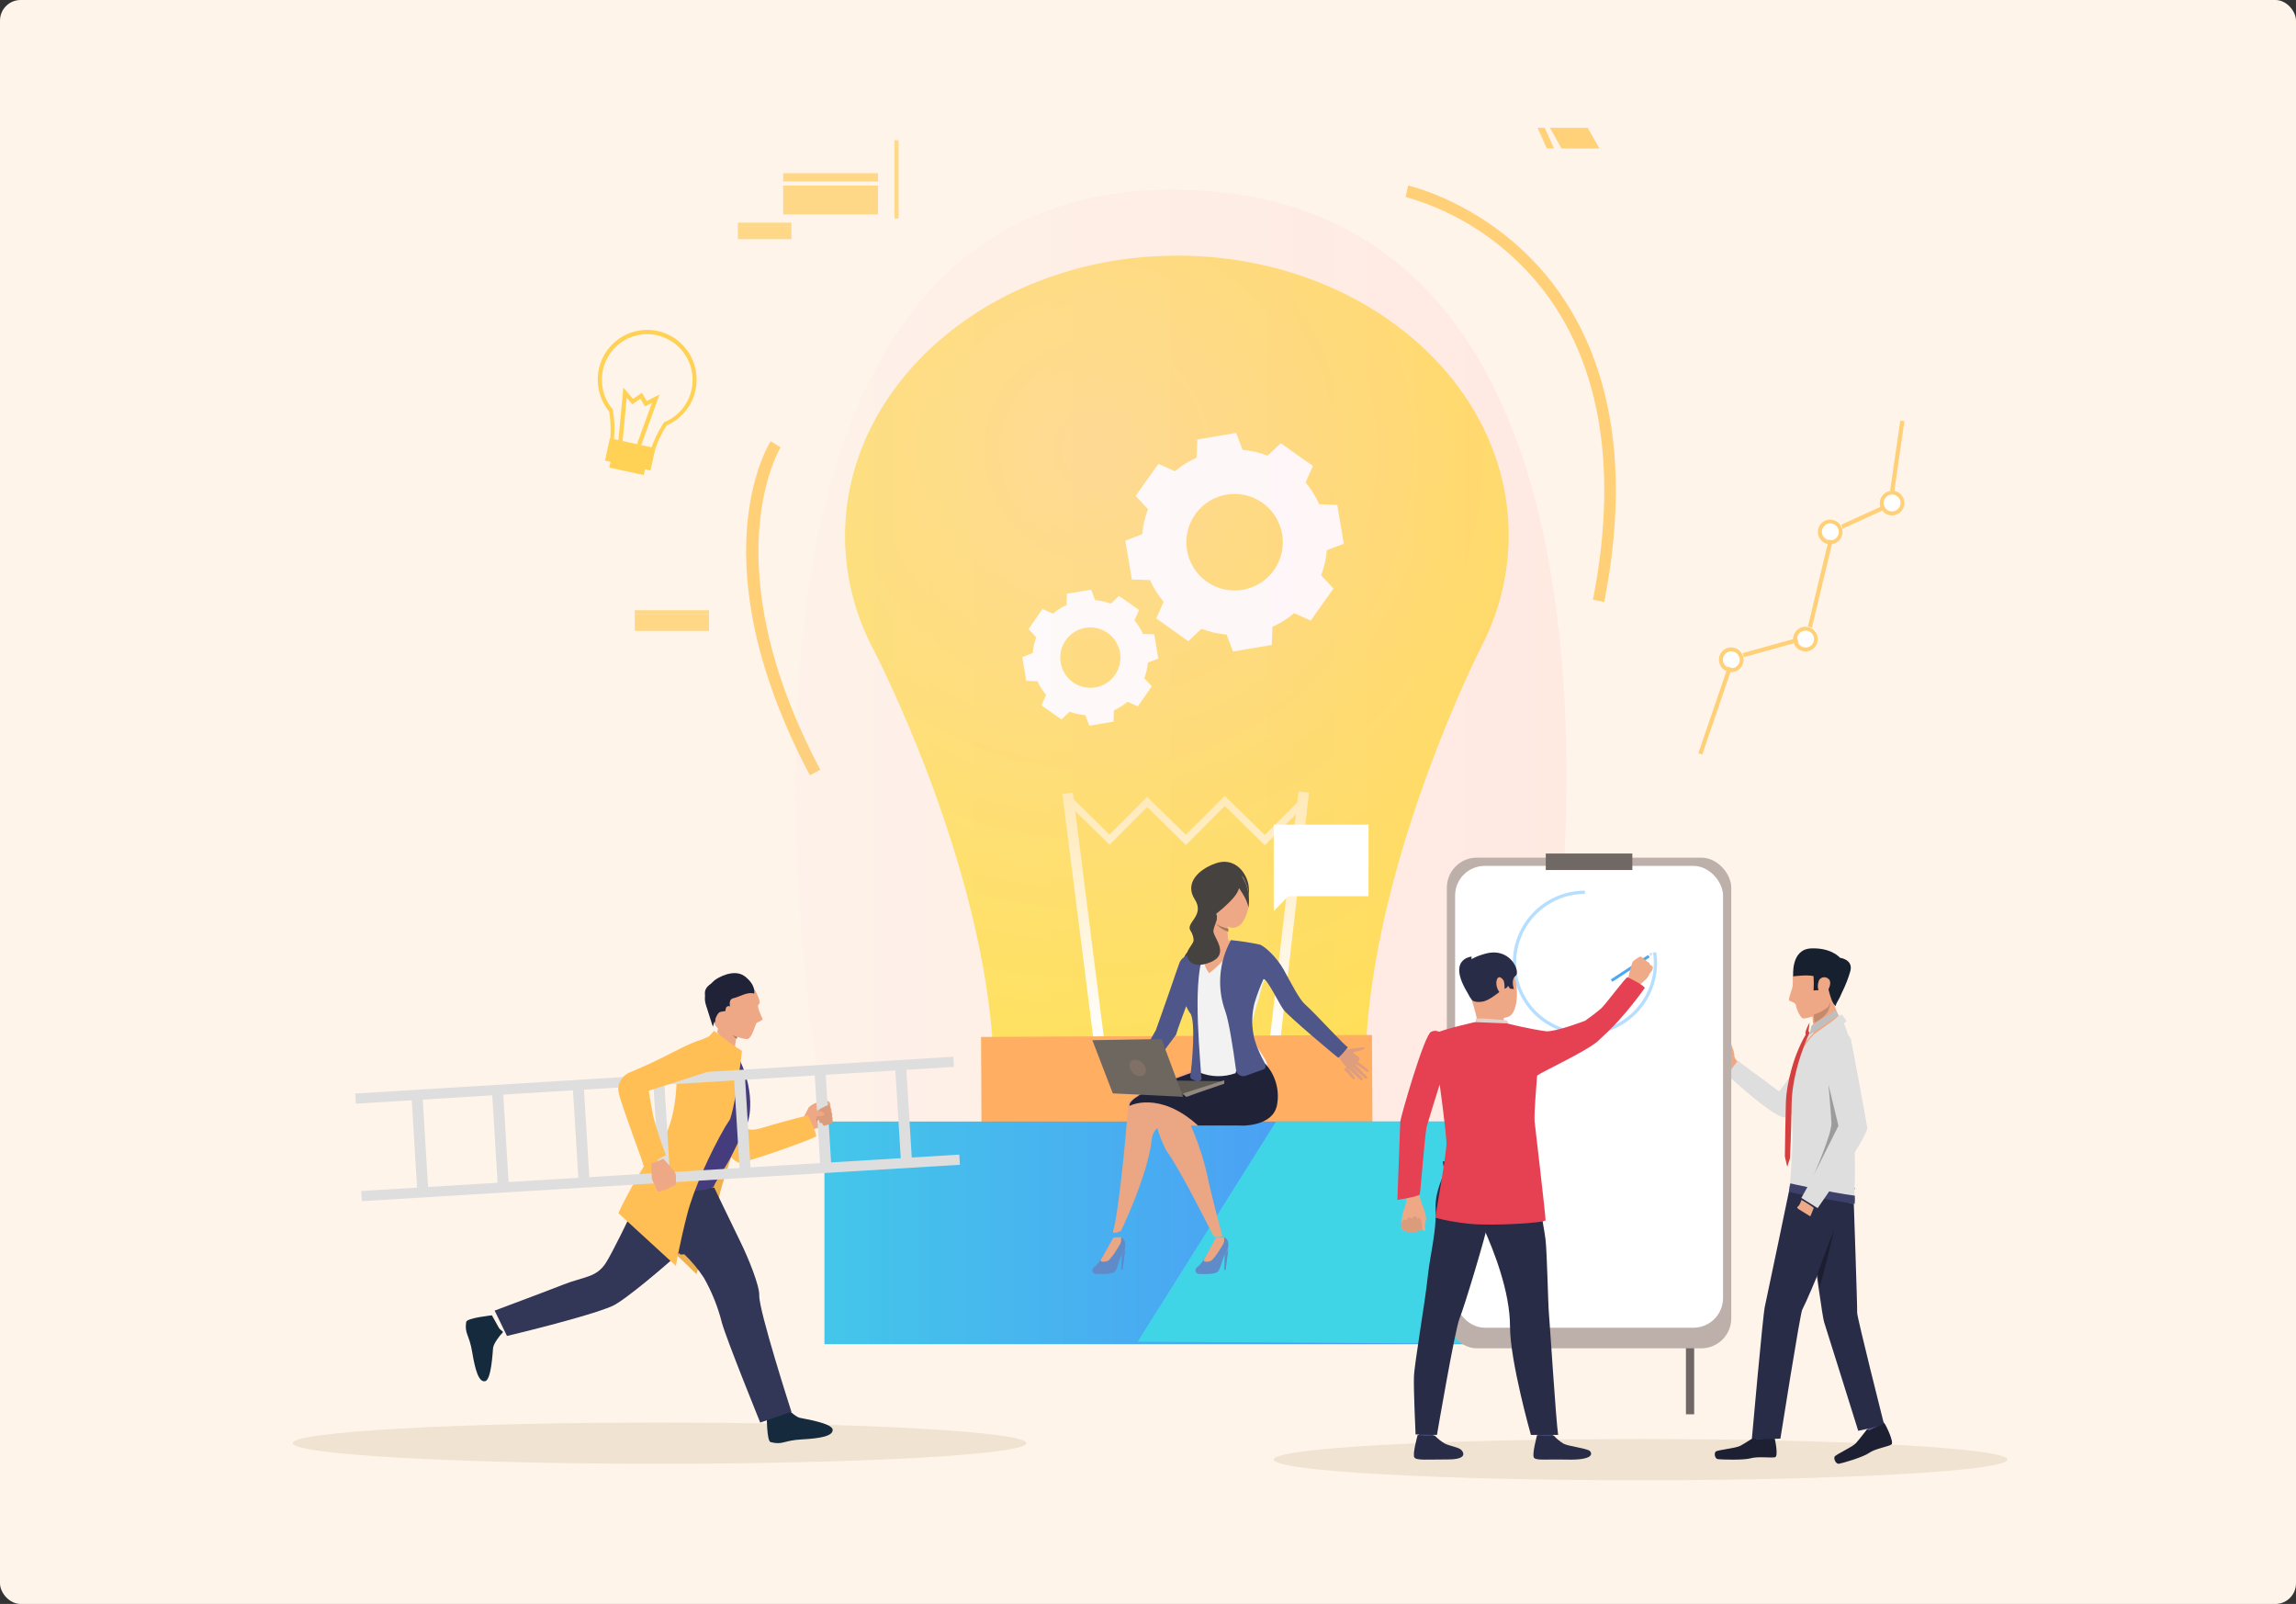 <?xml version="1.0" encoding="UTF-8"?> <svg xmlns="http://www.w3.org/2000/svg" xmlns:xlink="http://www.w3.org/1999/xlink" width="557px" height="389px" viewBox="0 0 557 389" version="1.1"><rect x="0" y="0" width="557" height="389" fill="#333333" stroke="none"/><title>Group 33</title><desc>Created with Sketch.</desc><defs><radialGradient cx="37.562%" cy="20.772%" fx="37.562%" fy="20.772%" r="96.448%" gradientTransform="translate(0.376,0.208),scale(1,0.709),translate(-0.376,-0.208)" id="radialGradient-1"><stop stop-color="#FFDD91" offset="1%"></stop><stop stop-color="#FFE655" offset="99%"></stop></radialGradient><linearGradient x1="-0%" y1="49.999%" x2="100.004%" y2="49.999%" id="linearGradient-2"><stop stop-color="#E0E0E0" offset="0%"></stop><stop stop-color="#FF556F" offset="100%"></stop></linearGradient><linearGradient x1="50.325%" y1="-38.82%" x2="49.927%" y2="70.207%" id="linearGradient-3"><stop stop-color="#FFDD91" offset="1%"></stop><stop stop-color="#FFFFFF" offset="100%"></stop></linearGradient><linearGradient x1="50.297%" y1="138.652%" x2="49.931%" y2="29.487%" id="linearGradient-4"><stop stop-color="#FFDD91" offset="1%"></stop><stop stop-color="#FFFFFF" offset="100%"></stop></linearGradient><linearGradient x1="50%" y1="-307.03%" x2="50%" y2="505.38%" id="linearGradient-5"><stop stop-color="#FFDD91" offset="1%"></stop><stop stop-color="#FFFFFF" offset="100%"></stop></linearGradient><linearGradient x1="-25.674%" y1="49.992%" x2="136.138%" y2="49.992%" id="linearGradient-6"><stop stop-color="#40D5E6" offset="0%"></stop><stop stop-color="#5577FF" offset="100%"></stop></linearGradient><linearGradient x1="-10546.297%" y1="49.992%" x2="-10631.098%" y2="49.992%" id="linearGradient-7"><stop stop-color="#40D5E6" offset="0%"></stop><stop stop-color="#5577FF" offset="100%"></stop></linearGradient></defs><g id="Page-1" stroke="none" stroke-width="1" fill="none" fill-rule="evenodd"><g id="Home-Page-Design---Support-Team-Service" transform="translate(-389, -3033)"><g id="Overview" transform="translate(386, 1058)"><g id="Group-35" transform="translate(3, 1965)"><g id="Group-33" transform="translate(0, 10)"><rect id="Mask-Copy-26" fill="#FFF4EA" x="0" y="0" width="557" height="389" rx="5"></rect><g id="customize" transform="translate(71, 31)" fill-rule="nonzero"><path d="M416,322.979 C416,325.732 376.154,328 327,328 C277.846,328 238,325.766 238,322.979 C238,320.192 277.846,318 327,318 C376.154,318 416,320.226 416,322.979 Z" id="Path" fill="#AA9254" opacity="0.168"></path><path d="M354.756,317.444 C354.756,317.444 352.304,319.041 351.185,319.646 C350.067,320.251 345.618,320.629 345.205,321.058 C344.792,321.487 345.016,322.79 345.764,322.882 C346.513,322.975 351.951,323.176 353.732,322.664 C355.513,322.151 358.895,322.664 359.661,322.395 C360.426,322.126 359.704,318.192 359.368,317.351 C359.032,316.51 354.756,317.444 354.756,317.444 Z" id="Path" fill="#1D2033"></path><polygon id="Path" fill="#50558A" points="358.695 316.374 359 317.836 355 318 355.134 316"></polygon><path d="M381.905,315.684 C381.905,315.684 380.079,318.069 379.211,319.026 C378.344,319.984 374.332,321.736 374.065,322.287 C373.798,322.838 374.391,324.094 375.108,323.994 C375.825,323.895 380.946,322.432 382.439,321.366 C383.932,320.3 387.277,319.812 387.877,319.297 C388.478,318.782 386.71,314.961 386.151,314.166 C385.592,313.371 381.905,315.684 381.905,315.684 Z" id="Path" fill="#1D2033"></path><polygon id="Path" fill="#50558A" points="385.446 313 386 314.167 382.244 316 382 314.156"></polygon><path d="M347,223.694 C347,223.694 343.183,221.914 342.834,222.003 C342.485,222.093 342.405,222.301 342.763,222.487 L346.397,224.312 C346.397,224.312 341.548,222.949 341.247,222.964 C341.072,222.964 340.898,223.366 341.072,223.478 C341.247,223.589 345.992,225.213 345.992,225.213 C345.992,225.213 341.461,223.954 341.231,224.036 C341.11,224.096 341.038,224.218 341.046,224.346 C341.055,224.474 341.143,224.586 341.271,224.632 L345.746,226.159 C345.746,226.159 342.398,225.414 342.239,225.645 C342.08,225.876 341.969,226.099 342.842,226.255 C343.715,226.412 345.722,227 345.722,227 L347,223.694 Z" id="Path" fill="#EEA886"></path><path d="M351,226.76 C351,226.76 349.732,225.962 349.757,225.021 C349.699,224.251 349.499,223.502 349.169,222.817 C348.978,222.378 348.821,220.783 348.34,221.025 C347.859,221.267 348.489,223.713 348.539,224.188 C348.589,224.663 346.881,223.337 346.409,223.364 C345.937,223.39 344.188,226.688 345.448,227.486 C346.707,228.283 348.481,228.185 348.68,228.382 C348.967,228.61 349.269,228.817 349.583,229 L351,226.76 Z" id="Path" fill="#EEA886"></path><path d="M364.94,237.197 C363.943,239.406 363.422,239.68 362.261,239.973 C359.747,240.612 348,229.668 348,229.668 L350.601,226.228 C350.601,226.228 353.47,228.515 355.915,230.2 C357.423,231.238 360.414,233.748 360.683,233.615 C362.345,231.451 363.893,229.198 365.321,226.866 C365.694,226.041 367.272,219.709 368.217,219 C368.182,219 371.433,222.884 364.94,237.197 Z" id="Path" fill="#DEDEDE"></path><path d="M368,265.384 C368,265.384 368.845,271.963 369.748,278.28 L369.748,278.28 C369.917,279.484 370.078,280.671 370.247,281.77 L370.247,281.77 C370.813,285.74 371.32,289.021 371.514,289.623 C372.063,291.272 379.792,316 379.792,316 C379.792,316 385.806,314.857 386,314.185 C386,314.185 379.462,288.288 379.538,287.354 C379.614,286.421 378.694,260 378.694,260 C378.694,260 368.304,263.865 368,265.384 Z" id="Path" fill="#292C47"></path><path d="M363.137,257.247 C363.137,257.247 357.587,283.977 357.129,285.948 C356.671,287.918 354,317.904 354,317.904 C356.303,318.032 358.612,318.032 360.916,317.904 C360.916,317.904 365.713,287.562 366.206,286.651 C368.134,282.996 375.534,264.591 376.459,262.056 C377.12,260.35 377.973,258.725 379,257.212 C379,257.212 372.612,252.212 363.137,257.247 Z" id="Path" fill="#292C47"></path><path d="M375.072,215 C375.072,215 369.373,219.254 367.789,220.954 C366.204,222.654 362.865,229.479 363.137,231.645 C363.932,238.684 364.049,245.784 363.487,252.846 C363.223,257.16 362.814,257.419 363.095,257.471 C364.185,257.687 376.725,260.327 378.812,261 C378.812,261 379.323,248.057 378.659,246.038 C377.994,244.019 380.959,223.128 375.072,215 Z" id="Path" fill="#DEDEDE"></path><path d="M375,215.353 C375,215.353 364.362,226.113 365.03,224.905 C367.399,220.625 369.013,219.908 368.996,219.117 C368.996,218.501 368.761,216.694 368.727,216.094 C368.675,214.945 368.596,214.012 368.596,214.012 C368.596,214.012 373.907,207.124 373.638,209.498 C373.369,211.871 375,215.353 375,215.353 Z" id="Path" fill="#EEA886"></path><path d="M365.449,201.872 C364.812,203.172 364.292,204.52 363.892,205.903 C363.946,206.646 363.946,207.391 363.892,208.134 C363.742,209.043 362.911,210.945 363.008,211.5 C363.105,212.056 364.538,211.829 364.706,212.889 C364.874,213.949 365.873,215.944 366.386,215.995 C367.704,216.113 372.781,214.244 373.117,213.242 C373.453,212.241 375.39,206.686 375.974,205.668 C376.557,204.649 367.227,198.623 366.333,200.29 L365.449,201.872 Z" id="Path" fill="#EEA886"></path><path d="M377.903,204.46 C378.594,201.681 375.372,201.283 375.372,201.283 C375.372,201.283 373.339,198.809 368.363,199.012 C363.386,199.215 364.027,205.79 364.027,205.79 C364.027,205.79 367.477,205.332 368.961,205.739 C369.044,206.895 369.044,208.056 368.961,209.213 L370.834,209.077 C370.834,209.077 370.674,206.603 371.576,206.535 C372.479,206.468 372.681,211.788 374.343,213 C374.365,212.737 374.446,212.482 374.579,212.254 L374.579,212.254 C375.094,211.388 375.545,210.484 375.929,209.552 C376.741,207.919 377.401,206.214 377.903,204.46 Z" id="Path" fill="#16202E"></path><path d="M370.213,206.924 C370.353,206.49 370.729,206.156 371.205,206.042 C371.681,205.928 372.187,206.051 372.539,206.366 C373.702,207.183 372.431,210.03 371.285,210 C370.139,209.969 369.698,208.404 370.213,206.924 Z" id="Path" fill="#EEA886"></path><path d="M372.996,212 C372.901,212.431 372.734,212.839 372.501,213.206 C371.459,214.059 370.27,214.69 369,215.062 L369.149,217 C369.149,217 373.145,215.453 372.996,212 Z" id="Path" fill="#C48A6F"></path><path d="M363,258.043 C363.036,257.354 363.147,256.669 363.332,256 C363.332,256 372.585,258.12 378.972,258.98 C379.02,259.653 379.006,260.329 378.929,261 C378.929,261 364.914,258.68 363,258.043 Z" id="Path" fill="#3D4169"></path><path d="M366.028,260 C366.028,260 365.645,261.385 365.07,261.677 C364.494,261.969 367.674,265 367.674,265 C368.182,264.023 368.625,263.016 369,261.985 C368.968,261.708 366.028,260 366.028,260 Z" id="Path" fill="#EEA987"></path><path d="M378.051,221.086 C378.051,221.086 381.709,240.484 381.995,242.465 C382.282,244.446 369.952,262 369.952,262 L366,259.522 C366,259.522 376.003,241.762 376.003,240.938 C376.003,240.115 371.638,224.465 371.638,224.465 C371.638,224.465 369.759,221.034 373.222,219.448 C374.067,218.965 375.073,218.868 375.993,219.18 C376.912,219.491 377.66,220.184 378.051,221.086 L378.051,221.086 Z" id="Path" fill="#DEDEDE"></path><path d="M363.333,261 C363.333,261 361.96,267.509 362.001,269.531 C362.042,271.552 369.326,266.511 368.989,264.515 L363.333,261 Z" id="Path" fill="#292C47"></path><path d="M375.812,215 L369.07,219.854 C367.344,221.641 365.965,223.724 365,226 L377,216.678 L375.812,215 Z" id="Path" fill="#DEDEDE"></path><polygon id="Path" fill="#BFBFBF" points="374.383 214 368.452 217.752 368 220 375 215.203"></polygon><path d="M368,219.432 C368,219.432 363.764,228.261 363.641,236.666 C363.525,244.484 363.248,249.884 363.248,249.884 L362.578,252 L362,249.477 C362,249.477 362.116,240.372 362.246,236.234 C362.377,232.096 364.118,224.347 367.638,219 L368,219.432 Z" id="Path" fill="#D44040"></path><path d="M367.654,219.73 C367.53,219.879 367.38,219.973 367.222,220 C366.976,220 366.65,219.41 368,217 L367.654,219.73 Z" id="Path" fill="#D44040"></path><path d="M372.571,232 L375,242.035 L369,254 C369,254 373.421,243.93 373.3,241.352 C373.178,238.774 372.571,232 372.571,232 Z" id="Path" fill="#9C9C9C"></path><path d="M370,277.665 L370,277.665 C370.153,278.815 370.298,279.949 370.451,281 C371.277,278.932 373.954,267.208 374,267 L370,277.665 Z" id="Path" fill="#1C1D30"></path><path d="M80.954,81.742 C79.733,81.395 78.653,80.668 77.869,79.665 C77.05,78.622 76.736,77.266 77.011,75.966 C77.244,73.572 77.164,71.158 76.771,68.785 C73.467,64.786 73.08,59.107 75.813,54.692 C78.545,50.277 83.782,48.119 88.809,49.336 C93.836,50.554 97.522,54.873 97.957,60.055 C98.392,65.237 95.478,70.116 90.726,72.164 C89.488,74.087 88.508,76.165 87.811,78.346 C87.246,80.932 84.383,82.501 81.357,81.855 L80.954,81.742 Z M89.088,50.483 C84.427,49.117 79.427,50.987 76.786,55.084 C74.145,59.182 74.487,64.536 77.629,68.259 L77.714,68.363 L77.714,68.509 C78.11,71.027 78.171,73.587 77.894,76.122 L77.894,76.122 C77.691,77.152 77.955,78.221 78.614,79.035 C79.357,79.972 80.404,80.616 81.571,80.854 C84.04,81.389 86.414,80.148 86.86,78.078 L86.86,78.078 C87.614,75.764 88.675,73.563 90.014,71.535 L90.1,71.397 L90.246,71.345 C94.556,69.544 97.266,65.202 97.005,60.515 C96.745,55.827 93.571,51.816 89.088,50.508 L89.088,50.483 Z" id="Shape" fill="#FFD255"></path><polygon id="Path" fill="#FFD255" points="79 75.925 80.225 63 82.565 65.726 84.74 64.261 85.874 66.25 89 64.684 84.53 77 83.534 76.695 87.163 66.707 85.444 67.571 84.375 65.7 82.373 67.054 81.038 65.497 80.042 76.01"></polygon><polygon id="Rectangle" fill="#FFD255" transform="translate(81.358, 81.623) rotate(12.22) translate(-81.358, -81.623) " points="77.081 79.901 85.634 79.901 85.634 83.345 77.081 83.345"></polygon><polygon id="Rectangle" fill="#FFD255" transform="translate(81.883, 79.2) rotate(12.22) translate(-81.883, -79.2) " points="76.234 76.424 87.532 76.424 87.532 81.975 76.234 81.975"></polygon><polygon id="Path" fill="#FFD078" points="341.964 152 341 151.672 349.055 128.148 367.05 123.15 373.246 97.364 387.102 91.036 389.993 71 391 71.155 388.031 91.727 374.115 98.089 367.902 123.97 349.838 128.985"></polygon><path d="M369.416,121.895 C370.303,122.953 370.164,124.529 369.106,125.416 C368.048,126.303 366.472,126.164 365.585,125.107 C364.698,124.049 364.835,122.473 365.893,121.585 C366.401,121.159 367.058,120.952 367.719,121.01 C368.38,121.068 368.99,121.386 369.416,121.895 L369.416,121.895 Z" id="Path" fill="#FFFFFF"></path><path d="M368.92,126.307 C367.647,127.365 365.758,127.192 364.697,125.922 C363.636,124.652 363.805,122.763 365.074,121.701 C366.343,120.638 368.233,120.803 369.298,122.069 C369.811,122.681 370.059,123.471 369.988,124.266 C369.917,125.061 369.533,125.795 368.92,126.307 L368.92,126.307 Z M365.701,122.422 C364.83,123.153 364.716,124.451 365.446,125.322 C366.177,126.193 367.475,126.308 368.347,125.579 C369.219,124.85 369.335,123.552 368.606,122.68 C367.874,121.81 366.576,121.695 365.701,122.422 L365.701,122.422 Z" id="Shape" fill="#FFD078"></path><path d="M375.418,95.894 C376.303,96.954 376.163,98.53 375.105,99.416 C374.047,100.303 372.472,100.164 371.585,99.106 C370.698,98.049 370.835,96.472 371.891,95.584 C372.952,94.697 374.529,94.836 375.418,95.894 L375.418,95.894 Z" id="Path" fill="#FFFFFF"></path><path d="M374.926,100.302 C373.655,101.364 371.762,101.195 370.699,99.924 C369.636,98.653 369.805,96.762 371.076,95.699 C372.347,94.636 374.24,94.804 375.304,96.075 C376.363,97.347 376.195,99.237 374.926,100.302 L374.926,100.302 Z M371.716,96.428 C371.077,96.96 370.823,97.825 371.071,98.618 C371.319,99.411 372.022,99.977 372.85,100.05 C373.678,100.124 374.469,99.691 374.854,98.954 C375.238,98.217 375.14,97.321 374.605,96.684 C374.256,96.258 373.751,95.99 373.202,95.938 C372.653,95.887 372.106,96.058 371.684,96.412 L371.716,96.428 Z" id="Shape" fill="#FFD078"></path><path d="M389.416,88.895 C390.303,89.953 390.164,91.529 389.106,92.416 C388.048,93.303 386.472,93.164 385.585,92.107 C384.698,91.049 384.835,89.473 385.893,88.585 C386.401,88.159 387.058,87.952 387.719,88.01 C388.38,88.068 388.99,88.386 389.416,88.895 L389.416,88.895 Z" id="Path" fill="#FFFFFF"></path><path d="M389.924,93.302 C388.653,94.364 386.761,94.195 385.698,92.924 C384.636,91.653 384.805,89.762 386.075,88.699 C387.346,87.636 389.238,87.804 390.301,89.075 C390.812,89.685 391.059,90.474 390.988,91.266 C390.917,92.059 390.535,92.792 389.924,93.302 Z M386.715,89.428 C386.077,89.96 385.822,90.825 386.07,91.618 C386.319,92.411 387.021,92.977 387.848,93.05 C388.676,93.124 389.467,92.691 389.851,91.954 C390.235,91.217 390.137,90.321 389.603,89.684 C389.253,89.259 388.746,88.992 388.197,88.943 C387.648,88.895 387.102,89.07 386.683,89.428 L386.715,89.428 Z" id="Shape" fill="#FFD078"></path><path d="M351.413,126.893 C352.065,127.667 352.185,128.757 351.718,129.655 C351.251,130.552 350.289,131.079 349.281,130.99 C348.273,130.902 347.418,130.214 347.115,129.25 C346.812,128.285 347.121,127.232 347.897,126.584 C348.404,126.158 349.06,125.952 349.72,126.01 C350.379,126.068 350.989,126.386 351.413,126.893 L351.413,126.893 Z" id="Path" fill="#FFFFFF"></path><path d="M350.931,131.298 C349.661,132.363 347.768,132.198 346.703,130.929 C345.637,129.66 345.802,127.768 347.072,126.702 C348.341,125.637 350.234,125.802 351.3,127.071 C352.362,128.341 352.197,130.231 350.931,131.298 L350.931,131.298 Z M347.681,127.448 C346.812,128.176 346.698,129.471 347.426,130.34 C348.155,131.209 349.45,131.323 350.319,130.596 C351.189,129.869 351.305,128.574 350.578,127.705 C350.229,127.284 349.727,127.02 349.183,126.972 C348.639,126.924 348.098,127.095 347.681,127.448 Z" id="Shape" fill="#FFD078"></path><path d="M178,319 C178,321.765 138.154,324 89,324 C39.846,324 0,321.765 0,319 C0,316.235 39.846,314 89,314 C138.154,314 178,316.235 178,319 Z" id="Path" fill="#AA9254" opacity="0.168"></path><path d="M295,98.523 C294.809,61.016 258.617,30.786 214.163,31.001 C169.709,31.216 133.853,61.807 134,99.28 C134.061,108.952 136.509,118.461 141.128,126.972 C141.128,127.024 165.946,174.64 169.674,219.881 C169.778,241.061 190.219,258.128 215.313,257.999 C240.408,257.87 260.675,240.613 260.572,219.434 C263.824,174.106 288.175,126.215 288.175,126.215 L288.175,126.215 C292.687,117.676 295.03,108.169 295,98.523 L295,98.523 Z" id="Path" fill="url(#radialGradient-1)"></path><polygon id="Path" fill="#FFD179" points="307.813 5 317 5 314.187 0 305 0"></polygon><polygon id="Path" fill="#FFD179" points="304.25 5 306 5 303.75 0 302 0"></polygon><rect id="Rectangle" fill="#FFD887" transform="translate(130.5, 12) rotate(180) translate(-130.5, -12) " x="119" y="11" width="23" height="2"></rect><rect id="Rectangle" fill="#FFD887" transform="translate(130.5, 17.5) rotate(180) translate(-130.5, -17.5) " x="119" y="14" width="23" height="7"></rect><rect id="Rectangle" fill="#FFD887" transform="translate(114.5, 23.5) rotate(180) translate(-114.5, -23.5) " x="108" y="23" width="13" height="1"></rect><rect id="Rectangle" fill="#FFD887" transform="translate(114.5, 25.5) rotate(180) translate(-114.5, -25.5) " x="108" y="24" width="13" height="3"></rect><rect id="Rectangle" fill="#FFD989" transform="translate(146.5, 12.5) rotate(180) translate(-146.5, -12.5) " x="146" y="3" width="1" height="19"></rect><rect id="Rectangle" fill="#FFD785" transform="translate(92, 120) rotate(180) translate(-92, -120) " x="83" y="118" width="18" height="4"></rect><rect id="Rectangle" fill="#FFD785" transform="translate(92, 117.5) rotate(180) translate(-92, -117.5) " x="83" y="117" width="18" height="1"></rect><path d="M318.188,115 L315.447,114.443 C322.19,80.092 316.444,52.31 298.835,34.099 C290.893,25.856 280.948,19.878 270,16.767 L270.601,14 C271.263,14.148 286.982,17.794 300.828,32.115 C313.583,45.297 326.949,70.382 318.188,115 Z" id="Path" fill="#FFD078"></path><path d="M125.46,157 C98.11,105.257 115.221,77.136 115.969,76 L118.362,77.508 L117.161,76.754 L118.362,77.508 C118.188,77.777 101.451,105.508 128,155.682 L125.46,157 Z" id="Path" fill="#FFD078"></path><path d="M249.5,108.523 C250.249,106.573 250.717,104.528 250.892,102.447 L255,100.874 L254.201,96.173 L253.41,91.463 L249.036,91.291 C248.186,89.383 247.073,87.604 245.727,86.006 L247.515,81.993 L243.613,79.26 L239.72,76.501 L236.523,79.5 C234.573,78.752 232.527,78.284 230.447,78.108 L228.874,74 L224.173,74.799 L219.463,75.59 L219.326,79.982 C217.416,80.829 215.637,81.943 214.04,83.29 L210.027,81.503 L207.26,85.387 L204.492,89.28 L207.5,92.477 C206.752,94.427 206.284,96.473 206.108,98.553 L202,100.126 L202.791,104.827 L203.59,109.537 L207.982,109.674 C208.825,111.585 209.94,113.365 211.29,114.96 L209.503,118.973 L213.387,121.74 L217.272,124.508 L220.477,121.5 C222.427,122.248 224.473,122.716 226.553,122.892 L228.126,127 L232.827,126.209 L237.537,125.41 L237.674,121.018 C239.582,120.172 241.362,119.061 242.96,117.718 L246.973,119.506 L249.74,115.613 L252.508,111.728 L249.5,108.523 Z M221.715,110.035 C216.45,106.286 215.221,98.978 218.969,93.713 C222.718,88.447 230.025,87.216 235.291,90.964 C240.558,94.711 241.79,102.018 238.044,107.285 C236.245,109.818 233.513,111.531 230.45,112.047 C227.387,112.563 224.244,111.839 221.715,110.035 L221.715,110.035 Z" id="Shape" fill="#FFFFFF"></path><path d="M206.609,133.51 C207.065,132.288 207.35,131.008 207.457,129.708 L210,128.721 L209.508,125.778 L209.017,122.827 L206.27,122.742 C205.744,121.546 205.05,120.432 204.21,119.434 L205.329,116.924 L202.905,115.223 L200.472,113.522 L198.48,115.402 C197.26,114.941 195.982,114.655 194.683,114.552 L193.708,112 L190.775,112.502 L187.833,112.995 L187.749,115.742 C186.557,116.273 185.446,116.972 184.451,117.818 L181.908,116.695 L180.213,119.127 L178.517,121.56 L180.391,123.567 C179.931,124.788 179.646,126.068 179.543,127.369 L177,128.355 L177.475,131.179 L177.966,134.122 L180.704,134.215 C181.235,135.41 181.932,136.524 182.773,137.524 L181.654,140.076 L184.078,141.777 L186.502,143.478 L188.503,141.598 C189.72,142.059 190.995,142.346 192.292,142.448 L193.275,145 L196.208,144.507 L199.141,144.013 L199.235,141.266 C200.424,140.73 201.533,140.032 202.532,139.191 L205.033,140.314 L206.728,137.881 L208.423,135.44 L206.609,133.51 Z M189.274,134.454 C186.87,132.734 185.735,129.729 186.4,126.842 C187.065,123.955 189.398,121.755 192.311,121.268 C195.224,120.78 198.143,122.103 199.705,124.617 C201.267,127.132 201.165,130.343 199.446,132.753 C197.104,136.037 192.552,136.798 189.274,134.454 L189.274,134.454 Z" id="Shape" fill="#FFFFFF"></path><path d="M129.325,241 C129.325,241 84.601,11.879 216.171,15.032 C347.741,18.185 300.896,240.853 300.896,240.853 L129.325,241 Z" id="Path" fill="url(#linearGradient-2)" opacity="0.08" style="mix-blend-mode: darken;"></path><polygon id="Rectangle" fill="url(#linearGradient-3)" transform="translate(193.591, 205.518) rotate(-7.22) translate(-193.591, -205.518) " points="192.31 161.039 194.874 161.039 194.871 249.997 192.308 249.997"></polygon><polygon id="Rectangle" fill="url(#linearGradient-4)" transform="translate(240.161, 205.266) rotate(-173.38) translate(-240.161, -205.266) " points="238.878 160.787 241.441 160.787 241.443 249.745 238.88 249.744"></polygon><polygon id="Path" fill="url(#linearGradient-5)" points="235.847 174 226.137 164.479 216.687 173.94 207.307 164.729 198.179 173.871 188 163.894 189.251 162.646 198.162 171.392 207.29 162.25 216.679 171.461 226.128 162 235.83 171.521 244.741 162.603 246 163.842"></polygon><path d="M240.713,281.749 L189.433,282 C183.758,282 179.146,277.391 179.103,271.678 L179,251.364 L250.897,251 L251,271.323 C251.014,277.06 246.411,281.725 240.713,281.749 L240.713,281.749 Z" id="Path" fill="#D46946"></path><path d="M246.649,268.684 L182.694,269 C174.16,269.033 167.211,262.204 167.163,253.738 L167,220.486 L261.836,220 L262,253.252 C262.047,261.715 255.18,268.619 246.649,268.684 L246.649,268.684 Z" id="Path" fill="#FFAE62"></path><rect id="Rectangle" fill="url(#linearGradient-6)" x="129" y="241" width="172" height="54"></rect><polygon id="Path" fill="url(#linearGradient-7)" points="301 295 301 241 238.56 241 205 294.384"></polygon><rect id="Rectangle" fill="#706865" x="338" y="217" width="2" height="95"></rect><rect id="Rectangle" fill="#BDAFAA" x="280" y="177" width="69" height="119" rx="7.27"></rect><rect id="Rectangle" fill="#FFFFFF" x="282" y="179" width="65" height="112" rx="7.18"></rect><rect id="Rectangle" fill="#706865" x="304" y="176" width="21" height="4"></rect><path d="M313.5,220 C307.248,220 301.471,216.665 298.345,211.25 C295.218,205.835 295.218,199.165 298.345,193.75 C301.471,188.335 307.248,185 313.5,185 L313.5,185.791 C306.518,185.795 300.275,190.139 297.845,196.684 C295.415,203.229 297.31,210.596 302.598,215.155 C307.886,219.714 315.451,220.504 321.567,217.137 C327.683,213.77 331.061,206.955 330.037,200.049 L330.811,199.937 C330.939,200.791 331.003,201.654 331,202.517 C330.99,212.175 323.158,220 313.5,220 Z" id="Path" fill="#B5DEFF"></path><path d="M273.13,258.589 C273.377,259.023 273.547,259.502 273.632,260 C273.766,260.581 273.974,261.14 274.25,261.662 C274.581,262.56 274.832,263.487 275,264.433 C274.84,265.041 274.721,265.66 274.646,266.286 C274.712,266.684 274.926,267.481 274.588,267.532 C274.25,267.584 273.855,266.935 273.855,266.935 C273.872,267.145 273.768,267.346 273.591,267.446 C273.336,267.601 273.022,267.601 272.767,267.446 C272.767,267.446 272.561,267.853 272.298,267.905 C271.804,267.699 271.249,267.734 270.782,268 C270.479,267.994 270.204,267.815 270.065,267.532 C270.065,267.532 269.414,267.671 269.241,267.351 C269.113,267.055 269.035,266.739 269.01,266.416 C268.941,264.792 269.223,263.173 269.834,261.68 C270.304,260.484 270.225,259.127 269.62,258 L273.13,258.589 Z" id="Path" fill="#EEA886"></path><path d="M273.998,266.837 C273.998,266.837 274.056,264.91 273.473,264.5 C272.889,264.09 272.832,264.788 272.832,264.788 C272.832,264.788 272.906,264.069 272.273,264.004 C271.641,263.939 271.616,264.723 271.616,264.723 C271.586,264.573 271.484,264.442 271.337,264.361 C271.19,264.28 271.011,264.258 270.844,264.299 C270.179,264.406 270.335,265.09 270.335,265.09 C270.335,265.09 269.702,264.421 269.292,265.09 C268.903,265.834 268.903,266.689 269.292,267.434 C269.292,267.434 269.489,267.728 270.113,267.585 C270.238,267.798 270.47,267.948 270.739,267.989 C271.009,268.03 271.285,267.957 271.485,267.793 C271.485,267.793 272.454,268.26 272.807,267.513 C273.068,267.628 273.379,267.614 273.625,267.474 C273.87,267.335 274.012,267.092 273.998,266.837 L273.998,266.837 Z" id="Path" fill="#DB9C7C"></path><path d="M280.693,224.328 C280.693,224.328 276.535,237.357 275.13,242.16 C274.686,243.667 273.626,258.05 273.436,258.629 C273.246,259.208 268,260 268,260 C268,260 268.643,242.007 268.698,241.019 C268.752,240.031 274.514,219.943 276.19,219.227 C277.45,218.691 278.111,219.134 279.688,220.241 C281.844,221.782 280.693,224.328 280.693,224.328 Z" id="Path" fill="#E64053"></path><polygon id="Rectangle" fill="#4DA8F2" transform="translate(324.493, 203.857) rotate(-33.21) translate(-324.493, -203.857) " points="319.077 203.51 329.909 203.509 329.909 204.203 319.077 204.205"></polygon><path d="M330,203.651 C329.962,203.891 329.889,204.122 329.783,204.338 C329.783,204.338 329.519,204.676 329.34,204.933 C329.295,204.996 329.254,205.063 329.216,205.131 C329.047,205.539 328.819,205.915 328.541,206.247 C328.153,206.669 326.639,208 326.639,208 L325.343,206.834 L324,206.189 C324.264,204.854 324.622,203.541 325.071,202.262 C325.101,202.22 325.134,202.181 325.172,202.147 C325.434,201.914 325.714,201.707 326.01,201.527 C326.08,201.469 326.787,200.94 327.019,201.006 C327.301,201.067 327.534,201.276 327.64,201.56 C327.998,201.675 328.319,201.896 328.564,202.196 C328.931,202.326 329.218,202.633 329.34,203.023 C329.34,203.023 329.969,203.238 330,203.651 Z" id="Path" fill="#EFAA88"></path><path d="M277,314.393 C277,314.393 276.701,317.394 276.658,317.85 C276.614,318.305 273.27,317.581 273.27,317.581 L273,314 C273,314 276.585,314 277,314.393 Z" id="Path" fill="#424773"></path><path d="M277.044,317.134 C277.76,317.908 278.603,318.577 279.544,319.118 C280.772,319.718 282.706,319.955 283.428,320.579 C283.951,321.03 285.336,322.95 280.241,322.95 C275.145,322.95 272.681,323.226 272.132,322.483 C271.583,321.741 272.924,317 272.924,317 C274.275,317.285 275.674,317.331 277.044,317.134 Z" id="Path" fill="#292C47"></path><path d="M306,314.393 C306,314.393 305.695,317.394 305.658,317.85 C305.622,318.305 302.269,317.581 302.269,317.581 L302,314 C302,314 305.556,314 306,314.393 Z" id="Path" fill="#424773"></path><path d="M305.928,317.159 C306.622,317.939 307.442,318.612 308.357,319.155 C309.555,319.76 313.964,320.261 314.669,320.889 C315.178,321.334 316.036,323.163 309.037,322.988 C304.059,322.869 301.664,323.267 301.129,322.519 C300.593,321.772 301.902,317 301.902,317 C301.902,317 303.014,317.421 305.928,317.159 Z" id="Path" fill="#292C47"></path><path d="M280.764,251 C280.764,251 276.987,256.88 277.267,262.195 C277.547,267.511 275.903,273.322 275.335,278.86 C274.696,285.049 272.108,299.693 272.012,303.006 C271.916,306.318 272.415,316.889 272.415,316.889 L277.599,317 C277.599,317 281.971,291.391 283.081,288.755 C284.192,286.118 289.805,267.511 289.997,265.414 C290.189,263.317 280.764,251 280.764,251 Z" id="Path" fill="#292C47"></path><path d="M300.725,251.808 C300.725,251.808 303.566,266.356 303.941,269.625 C304.316,272.894 304.56,285.354 304.752,287.391 C304.943,289.428 306.495,313.919 307,317 L300.394,317 C300.394,317 295.322,299.149 295.322,290.703 C295.322,282.256 291.401,272.33 288.874,266.741 C286.346,261.153 280.551,261.034 279,250.696 C279,250.713 298.617,248.531 300.725,251.808 Z" id="Path" fill="#292C47"></path><path d="M288.123,201.453 C288.123,201.453 293.109,199.608 295.405,203.365 C297.7,207.121 297.485,214.634 294.975,215.561 C292.464,216.487 288.682,215.994 287.392,213.648 C286.103,211.303 284.942,207.903 285.002,205.634 C285.062,203.365 286.833,202.107 288.123,201.453 Z" id="Path" fill="#EEA886"></path><path d="M293.861,215.464 C293.75,216.097 293.793,216.746 293.988,217.36 C294.325,217.984 287.653,218 287.653,218 C287.293,215.872 286.769,213.774 286.084,211.721 C285.055,208.853 293.861,215.464 293.861,215.464 Z" id="Path" fill="#EEA886"></path><path d="M286.037,211.452 C286.037,211.452 286.531,212.231 288.572,211.931 C290.613,211.632 293.103,209.089 293.963,208.807 C294.824,208.524 294.824,208.062 294.824,208.062 L295.355,208.789 L296.27,208.849 C296.27,208.849 295.437,206.572 296.691,205.647 C297.945,204.723 295.391,198.293 288.847,200.434 C288.847,200.434 283.822,201.726 284.005,204.406 C284.188,207.086 284.911,210.125 286.037,211.452 Z" id="Path" fill="#292C47"></path><path d="M295,217.83 C295,217.83 295,216.589 294.371,216.471 C293.742,216.352 287.737,215.804 287,216.074 L287,217.526 C287,217.526 288.42,218.345 295,217.83 Z" id="Path" fill="#E2D2CA"></path><path d="M293.855,207.048 C293.742,206.564 292.582,205.186 292.111,206.666 C291.64,208.146 292.783,210.166 293.411,209.989 C294.039,209.812 294.126,208.286 293.855,207.048 Z" id="Path" fill="#EEA886"></path><path d="M304.116,219.115 C300.136,218.593 294.522,217.197 294.522,217.197 L286.822,216.889 C286.822,216.889 279.763,218.43 276.986,219.671 C276.727,219.791 276.718,225.903 276,227.503 L278.301,232.314 C278.301,232.314 279.633,241.841 279.91,246.087 C280.04,248.03 277.168,264.328 277.168,264.328 C279.898,265.037 282.681,265.529 285.49,265.8 C290.741,266.374 303.856,265.595 303.943,264.944 C304.029,264.294 301.399,242.098 301.287,240.977 C301.105,239.213 301.901,229.849 301.901,229.849 C303.112,228.916 313.753,224.028 316.651,221.486 C317.43,220.801 320.709,217.643 321.643,216.547 C323.904,214.041 326.018,211.409 327.975,208.663 C328.356,208.252 324.195,206.095 323.832,206.001 C323.468,205.907 319.255,211.625 317.542,213.465 C316.268,214.561 314.937,215.589 313.554,216.547 C313.554,216.547 306.633,219.226 304.116,219.115 Z" id="Path" fill="#E64053"></path><path d="M286,201 C286,201 279.383,201.497 285.803,211 L286,201 Z" id="Path" fill="#292C47"></path><polygon id="Path" fill="#DFE1E8" points="329.459 200.965 330 200.035 329 200.185"></polygon><path d="M198.089,271.097 C198.089,271.097 195.721,275.368 194.72,276.061 C193.37,277.014 194.216,277.967 194.859,277.967 C195.501,277.967 198.788,278.218 199.512,277.343 C200.236,276.468 200.594,273.878 201.27,273.159 C201.945,272.44 202.637,269.745 200.944,269.087 C199.439,268.498 198.089,271.097 198.089,271.097 Z" id="Path" fill="#5F8CC9"></path><path d="M199.119,269.128 C199.119,269.128 196.543,273.751 196.093,274.432 C195.643,275.113 196.931,275.113 197.73,274.792 C198.529,274.472 200.523,271.147 200.834,270.546 C201.032,270.055 201.054,269.507 200.896,269 L199.119,269.128 Z" id="Path" fill="#EBA684"></path><polygon id="Path" fill="#5F8CC9" points="202 272 201.35 276.983 201 277 201.111 273.417"></polygon><path d="M223.077,271.084 C223.077,271.084 220.722,275.363 219.723,276.057 C218.366,277.012 219.219,277.967 219.861,277.967 C220.502,277.967 223.784,278.218 224.507,277.342 C225.23,276.465 225.587,273.87 226.261,273.15 C226.935,272.429 227.65,269.678 225.936,269.071 C224.425,268.55 223.077,271.084 223.077,271.084 Z" id="Path" fill="#5F8CC9"></path><path d="M223.991,269.136 C223.991,269.136 221.534,273.751 221.091,274.432 C220.648,275.113 221.93,275.113 222.723,274.792 C223.517,274.472 225.53,271.147 225.834,270.546 C226.032,270.055 226.054,269.507 225.896,269 L223.991,269.136 Z" id="Path" fill="#EBA684"></path><polygon id="Path" fill="#5F8CC9" points="227 272 226.342 276.983 226 277 226.103 273.417"></polygon><path d="M234,231.477 L211.251,241.645 C209.692,242.214 208.596,243.599 208.422,245.22 C207.557,253.838 200.957,267.514 200.957,267.514 C198.847,268.522 199.003,267.649 199.003,267.649 C200.335,263.464 201.961,246.212 202.532,239.281 C202.653,237.806 202.731,236.806 202.748,236.484 C202.765,236.162 203.007,235.976 203.423,235.637 C206.545,233.163 219.39,228.011 219.39,228.011 C229.035,227.774 234,231.477 234,231.477 Z" id="Path" fill="#EBA684"></path><path d="M237.871,236.567 C237.176,242.692 228.44,241.993 228.44,241.993 L217.896,241.993 C219.518,245.678 220.804,249.504 221.737,253.423 C222.877,258.97 225.551,268.795 225.551,268.795 C225.551,268.795 225.371,269.132 223.468,268.942 C223.468,268.942 215.187,252.345 212.023,248.169 C210.567,245.46 209.563,242.528 209.049,239.491 C208.937,238.516 209.006,237.766 209.374,237.455 C210.132,236.864 210.922,236.317 211.741,235.816 C215.041,233.72 220.776,230.494 223.974,229.778 C228.26,228.812 235.024,227 235.024,227 C237.343,229.603 238.387,233.11 237.871,236.567 Z" id="Path" fill="#EBA684"></path><path d="M231.03,189.509 C231.942,187.583 232.221,185.404 231.825,183.3 C231.072,180.096 228.188,176.902 223.957,178.366 C219.727,179.83 216.316,183.214 218.849,187.123 C221.383,191.033 216.559,192.807 217.788,194.667 C219.017,196.527 218.548,198.465 218.03,198.904 C217.512,199.343 215.823,200.876 216.015,202.702 C216.207,204.527 224.217,197.38 224.217,197.38 C224.217,197.38 228.581,188.346 231.03,189.509 Z" id="Path" fill="#464240"></path><path d="M218,227.659 C218,227.659 218.67,231.245 236,226.689 C236,226.718 230.188,224.596 218,227.659 Z" id="Path" fill="#EB4747"></path><path d="M236.557,227.984 C236.82,228.484 237.092,228.975 237.354,229.466 L218.485,230 C219.484,226.773 219.16,222.377 218.985,219.098 C218.774,215.058 216.462,212.246 216.707,208.155 C215.463,208.349 215.253,208.392 214,208.57 C215.91,203.318 216.558,200.717 222.48,198.701 C224.154,198.086 225.957,197.871 227.736,198.075 C234.595,198.625 236.662,198.701 240,204.707 C234.744,205.554 235.62,207.35 233.999,212.424 C233.22,214.897 232.405,217.658 232.825,220.259 C233.246,222.859 236.557,225.646 236.557,227.984 Z" id="Path" fill="#F2F2F2"></path><path d="M225.075,198.899 C227.462,198.402 226.955,196.954 226.955,196.954 C226.955,196.954 226.843,196.141 226.798,195.108 C226.798,194.839 226.798,194.562 226.798,194.294 C226.798,193.864 226.82,193.435 226.865,193.009 C227.059,191.268 222.532,192.309 222.532,192.309 C222.532,192.309 222.786,195.848 222.167,196.905 C221.548,197.963 222.681,199.395 225.075,198.899 Z" id="Path" fill="#EEA886"></path><path d="M230,197.467 C230,197.467 224.439,203.582 222.381,205 C222.381,205 220.014,202.967 221.478,197.622 C221.434,197.598 224.112,196.343 230,197.467 Z" id="Path" fill="#EEA886"></path><path d="M230.708,181.982 C230.708,181.982 233.615,187.248 230.708,192.245 C227.802,197.241 222.171,190.068 221.808,189.229 C221.444,188.389 219.507,183.629 223.365,182.186 C227.222,180.743 229.887,180.548 230.708,181.982 Z" id="Path" fill="#EEA886"></path><path d="M229.57,184.386 C229.57,184.386 231.621,187.105 231.861,189.163 C232.278,186.55 231.748,183.873 230.369,181.631 C228.061,177.942 222.191,181.459 221.4,182.936 C220.61,184.413 218.31,185.709 222.182,192 C222.182,192.045 229.144,187.105 229.57,184.386 Z" id="Path" fill="#464240"></path><path d="M224,193 C224.716,193.886 225.762,194.584 227,195 C227,194.732 227,194.455 227,194.187 C225.87,194.032 224.825,193.619 224,193 L224,193 Z" id="Path" fill="#A77860"></path><path d="M254.139,223.183 C254.139,223.183 255.542,223.749 256.213,223.486 C256.864,223.284 257.547,223.182 258.235,223.183 C258.676,223.183 260,222.745 260,223.223 C260,223.701 257.793,224.02 257.352,224.187 C256.91,224.355 258.694,225.231 258.861,225.621 C259.029,226.012 257.008,228.609 255.869,227.868 C254.73,227.127 254.103,225.661 253.883,225.565 C253.576,225.413 253.281,225.243 253,225.056 L254.139,223.183 Z" id="Path" fill="#DE9D7D"></path><path d="M257.682,226 C257.682,226 260.939,228.306 260.991,228.618 C261.043,228.931 260.869,229.072 260.555,228.864 C260.242,228.656 257.325,226.714 257.325,226.714 C257.325,226.714 260.59,230.01 260.695,230.255 C260.799,230.501 260.451,230.694 260.268,230.597 C260.085,230.501 256.611,227.406 256.611,227.406 C256.611,227.406 259.659,230.486 259.676,230.716 C259.666,230.834 259.578,230.936 259.45,230.979 C259.321,231.022 259.176,230.998 259.075,230.917 L255.801,227.986 C255.801,227.986 257.839,230.352 257.708,230.56 C257.577,230.768 257.377,230.954 256.881,230.329 C256.385,229.705 255,228.343 255,228.343 L257.682,226 Z" id="Path" fill="#DE9D7D"></path><path d="M219.649,241.976 L229.261,241.976 C229.261,241.976 238.13,242.675 238.873,236.547 C239.388,233.095 238.322,229.596 235.963,227 C235.963,227 231.279,228.234 227.225,229.21 C224.792,228.712 222.308,228.497 219.824,228.571 C219.824,228.571 202.487,234.233 203.012,237.203 C202.95,237.211 210.203,233.379 219.649,241.976 Z" id="Path" fill="#202338"></path><polygon id="Path" fill="#5E5853" points="226 231.23 208 231 217.086 235"></polygon><path d="M219.948,229.085 C222.81,230.241 225.883,230.303 228.773,229.263 L229,227 L219,227.692 L219.948,229.085 Z" id="Path" fill="#F2F2F2"></path><polygon id="Path" fill="#91887F" points="216.731 235 226 231.827 226 231 216 234.189"></polygon><path d="M220.48,230.342 C220.515,230.656 220.375,230.964 220.116,231.144 C219.857,231.323 219.521,231.345 219.242,231.201 L218.2,230.754 C217.888,230.617 217.709,230.285 217.764,229.947 C218.191,227.224 219.122,216.598 217.764,214.777 C217.346,214.238 217.012,213.639 216.774,212.998 C215.92,215.326 214.759,218.324 214.315,219.931 L205.844,231.27 L203,232 C204.797,227.462 206.935,223.068 209.396,218.857 C209.951,217.354 211.539,212.844 212.948,208.781 C213.802,206.204 214.656,203.884 215.092,202.622 C215.311,201.98 215.75,201.438 216.33,201.092 C217.645,200.302 219.831,199.057 221.812,198.094 L221.812,198.094 L222,198 L222,198 C218.226,203.738 219.694,219.948 220.437,230.308 L220.48,230.342 Z" id="Path" fill="#4E568A"></path><path d="M234.377,198.026 C235.626,198.215 238.736,201.154 240.383,204.11 C242.261,207.488 244.183,211.34 245.618,212.607 C248.276,214.934 255.655,223.164 256,222.949 C255.305,223.869 254.535,224.734 253.697,225.534 C253.564,225.586 241.552,215.46 240.41,213.917 C239.267,212.374 236.397,206.316 235.52,206.445 L235.52,206.445 C234.684,208.289 233.971,210.183 233.385,212.116 L233.332,212.28 C232.705,214.757 232.621,217.335 233.084,219.846 C233.367,221.949 234.98,225.396 235.954,227.077 C236.07,227.353 236.07,227.662 235.954,227.938 L235.954,227.938 C235.9,228.097 235.786,228.229 235.635,228.309 L232.092,229.576 L231.268,229.877 C230.753,230.077 230.171,230.031 229.696,229.752 C229.221,229.472 228.908,228.992 228.85,228.455 C228.061,222.587 227.078,216.589 226.281,214.331 C224.187,208.629 224.677,202.331 227.627,197 C229.894,197.229 232.147,197.571 234.377,198.026 L234.377,198.026 Z" id="Path" fill="#4E568A"></path><polygon id="Path" fill="#6E6760" points="216 235 210.788 221 194 221.271 198.962 234.171"></polygon><path d="M206.618,227.349 C207.263,228.38 207.073,229.513 206.185,229.885 C205.297,230.258 204.072,229.691 203.395,228.651 C202.719,227.611 202.941,226.487 203.829,226.115 C204.716,225.742 205.995,226.309 206.618,227.349 Z" id="Path" fill="#807066"></path><path d="M223.927,187.115 C223.316,188.065 223.283,189.273 223.843,190.255 C224.85,191.715 223.589,193.143 223.369,194.679 C223.149,196.215 227.602,200.304 222.658,202.36 C217.713,204.417 216.156,201.017 217.417,199.145 C218.679,197.273 219.567,195.787 219.669,193.084 C219.771,190.381 220.693,186.259 223.927,187.115 Z" id="Path" fill="#464240"></path><polygon id="Path" fill="#FFFFFF" points="261 169 238 169 238 186.343 238 190 241.515 186.343 261 186.343"></polygon><path d="M111,236.01 C111,236.01 104.198,255.748 103.767,257.996 C103.293,260.442 97.965,278 97.965,278 C97.965,278 86.759,267.118 83.31,264.355 C79.862,261.592 106.19,235.418 111,236.01 Z" id="Path" fill="#EDB14F"></path><path d="M115,312.242 C115,312.242 117.264,311.303 118.189,310.895 C119.113,310.488 119.252,309.61 119.649,310.195 C120.047,310.78 121.974,312.597 123.019,312.854 C124.065,313.111 130.857,314.139 130.996,315.716 C131.134,317.294 127.962,317.852 123.495,318.091 C119.027,318.33 118.915,319.518 115.933,318.738 C115.009,318.499 115,312.242 115,312.242 Z" id="Path" fill="#152B3D"></path><path d="M48.342,288 C48.342,288 49.497,290.101 49.99,290.964 C50.483,291.827 51.37,291.836 50.833,292.315 C50.295,292.795 48.736,294.835 48.619,295.907 C48.503,296.98 48.207,303.684 46.675,303.98 C45.142,304.276 44.264,301.234 43.547,296.901 C42.831,292.568 41.657,292.542 42.096,289.595 C42.248,288.636 48.342,288 48.342,288 Z" id="Path" fill="#152B3D"></path><path d="M124.003,239.876 C124.003,239.876 125.044,237.834 125.218,237.522 C125.803,236.994 126.487,236.607 127.224,236.39 C128.078,236.056 128.992,235.934 129.896,236.034 C130.145,236.158 130.33,236.392 130.404,236.675 C130.497,236.99 130.512,237.325 130.446,237.647 C130.704,237.94 130.804,238.353 130.712,238.744 C130.956,239.062 130.992,239.508 130.804,239.867 C131.009,240.127 131.058,240.491 130.929,240.803 C130.542,240.998 130.172,241.228 129.822,241.489 C128.59,242.173 127.276,242.671 125.918,242.969 C125.918,242.969 123.911,243.531 124.003,239.876 Z" id="Path" fill="#EEA886"></path><path d="M127.289,239 C127.254,239.538 127.161,240.067 127.011,240.576 C126.828,240.908 129,242 129,242 C129,242 128.578,239.199 127.289,239 Z" id="Path" fill="#CF8C6C"></path><path d="M87.551,253.061 C85.733,254.474 83.303,260.022 81.604,264.349 C81.604,264.428 77.51,272.916 75.972,275.295 C73.653,278.868 70.765,278.552 65.778,280.5 C61.743,282.089 49,286.855 49,286.855 L51.99,293 C51.99,293 71.317,288.427 77.476,285.776 C80.61,284.433 90.975,275.4 90.975,275.392 L90.975,275.392 C92.266,274.303 93.438,273.241 94.432,272.293 L94.432,272.293 C95.222,271.538 95.902,270.862 96.454,270.3 C97.439,269.3 98,268.668 98,268.668 C98,268.668 89.072,251.867 87.551,253.061 Z" id="Path" fill="#323657"></path><path d="M103.79,228 L109.5,241.904 C109.5,241.904 109.783,243.831 113.926,242.526 C118.069,241.221 125.019,239.481 125.019,239.481 C125.019,239.481 127.435,244.369 126.931,244.65 C125.47,245.503 113.74,249.683 108.845,250.962 C104.967,251.986 97,231.924 97,231.924 L103.79,228 Z" id="Path" fill="#FFBF55"></path><path d="M113.193,283.165 C113.271,280.813 110.585,274.173 108.603,270.143 L108.603,270.143 C105.456,263.701 102.257,257 102.257,257 C102.257,257 84,257 84,258.937 C84.061,262.629 92.694,271.63 94.085,273.256 L95.023,273.204 C96.825,274.923 98.421,276.844 99.779,278.928 C101.712,282.338 103.174,285.991 104.126,289.789 C105.308,294.026 113.428,314 113.428,314 L121,311.406 C121,311.406 113.063,286.823 113.193,283.165 Z" id="Path" fill="#323657"></path><path d="M83,257.512 C83,257.512 95.464,244.339 94.411,235.852 C94.329,235.176 94.286,234.495 94.281,233.814 C94.28,232.95 94.347,232.088 94.481,231.235 C95.158,226.568 97.961,222.465 102.088,220.099 C102.088,220.099 102.088,219.016 107.311,224.003 C109.324,227.316 110.559,231.033 110.923,234.88 C111.419,241.647 109.452,243.015 107.032,248.165 C105.291,251.923 102.68,255.207 102.175,256.704 C102.175,256.738 100.774,258.956 83,257.512 Z" id="Path" fill="#443C7D"></path><path d="M108,218.757 C108,218.757 107.936,219.03 107.856,219.458 C107.775,219.886 107.719,220.168 107.639,220.596 C107.42,221.656 107.302,222.737 107.286,223.822 C107.398,225.063 103,219.398 103,219.398 C103.531,216.624 103.88,213.813 104.043,210.987 C104.276,206.503 108,218.757 108,218.757 Z" id="Path" fill="#EEA886"></path><path d="M108,219.81 C107.919,220.141 107.828,220.553 107.727,221 C106.321,219.792 105.071,218.451 104,217 C105.218,218.058 106.559,219 108,219.81 L108,219.81 Z" id="Path" fill="#A77860"></path><path d="M106.216,240.119 C106.216,240.242 106.12,240.355 106.077,240.469 C105.902,240.871 105.449,241.387 105.012,242.139 C101.286,248.558 97.307,257.329 95.719,263.468 C93.913,270.464 92.962,276 92.962,276 L79,263.206 C79,263.206 83.86,252.782 88.948,246.591 C94.585,239.708 92.988,224.055 92.988,224.055 L101.033,220.32 L102.229,219 L106.592,222.306 L109,223.871 C109,223.871 107.831,234.89 106.216,240.119 Z" id="Path" fill="#FFBF55"></path><polygon id="Rectangle" fill="#DEDEDE" transform="translate(87.801, 230.977) rotate(86.48) translate(-87.801, -230.977) " points="86.565 158.298 89.034 158.298 89.036 303.656 86.567 303.656"></polygon><polygon id="Rectangle" fill="#DEDEDE" transform="translate(89.251, 254.665) rotate(86.52) translate(-89.251, -254.665) " points="88.016 181.985 90.485 181.985 90.486 327.344 88.017 327.344"></polygon><polygon id="Rectangle" fill="#DEDEDE" transform="translate(148.184, 238.931) rotate(-3.51) translate(-148.184, -238.931) " points="146.847 226.431 149.522 226.431 149.522 251.431 146.846 251.431"></polygon><polygon id="Rectangle" fill="#DEDEDE" transform="translate(128.621, 240.125) rotate(-3.49) translate(-128.621, -240.125) " points="127.284 227.625 129.959 227.625 129.959 252.625 127.283 252.625"></polygon><polygon id="Rectangle" fill="#DEDEDE" transform="translate(109.074, 241.33) rotate(-3.51) translate(-109.074, -241.33) " points="107.736 228.83 110.412 228.83 110.412 253.83 107.736 253.83"></polygon><polygon id="Rectangle" fill="#DEDEDE" transform="translate(89.49, 242.535) rotate(-3.5) translate(-89.49, -242.535) " points="88.153 230.035 90.828 230.035 90.828 255.035 88.152 255.035"></polygon><polygon id="Rectangle" fill="#DEDEDE" transform="translate(69.966, 243.724) rotate(-3.49) translate(-69.966, -243.724) " points="68.629 231.224 71.304 231.224 71.304 256.224 68.629 256.224"></polygon><polygon id="Rectangle" fill="#DEDEDE" transform="translate(50.388, 244.927) rotate(-3.5) translate(-50.388, -244.927) " points="49.05 232.427 51.726 232.427 51.725 257.427 49.05 257.427"></polygon><polygon id="Rectangle" fill="#DEDEDE" transform="translate(30.854, 246.118) rotate(-3.49) translate(-30.854, -246.118) " points="29.517 233.618 32.192 233.618 32.192 258.618 29.517 258.618"></polygon><path d="M88.655,257.943 C88.456,257.76 88.286,257.543 88.151,257.301 C88.151,257.301 88.005,256.816 87.875,256.473 C87.843,256.384 87.805,256.299 87.761,256.217 C87.489,255.791 87.28,255.322 87.143,254.826 C87.031,253.591 86.985,252.35 87.005,251.11 L88.525,250.652 L89.899,250 C89.899,250 92.648,252.959 92.859,253.567 C92.882,253.621 92.901,253.677 92.916,253.734 C92.977,254.153 92.999,254.578 92.981,255.002 C92.981,255.108 93.071,256.165 92.859,256.385 C92.638,256.65 92.306,256.773 91.981,256.711 C91.664,257.02 91.272,257.224 90.851,257.301 C90.524,257.62 90.08,257.756 89.647,257.67 C89.647,257.67 89.094,258.164 88.655,257.943 Z" id="Path" fill="#EEA886"></path><path d="M101.971,228.529 C101.971,228.529 105.134,228.326 103.561,223.63 C101.444,217.299 95.143,223.715 81.832,229.055 C79.679,229.925 78.536,232.242 79.178,234.437 C80.241,238.345 84.969,250.754 85.229,252 L90.562,249.127 C89.34,246.064 88.312,242.93 87.484,239.743 C86.836,236.523 86.378,233.522 86.378,233.522 L101.971,228.529 Z" id="Path" fill="#FFBF55"></path><path d="M129.673,237.089 C129.673,237.089 127.325,238.074 127.419,238.486 C127.455,238.708 127.601,238.895 127.803,238.979 L127.02,239.843 C127.02,239.843 126.801,240.724 127.803,240.708 C127.803,240.708 127.521,241.515 128.476,241.37 C128.476,241.37 128.515,241.984 128.969,242 C129.643,241.859 130.297,241.631 130.917,241.321 C130.917,241.321 131.167,241.031 130.799,240.473 C130.979,240.149 130.945,239.743 130.713,239.456 C130.815,239.102 130.719,238.72 130.463,238.462 C130.463,238.462 130.792,237.372 129.947,237 C129.853,237.022 129.762,237.052 129.673,237.089 L129.673,237.089 Z" id="Path" fill="#DB9C7C"></path><path d="M125.338,238 C126.447,238.082 127.534,238.316 128.559,238.694 C128.815,238.81 129.034,238.967 128.996,239.215 C128.958,239.463 128.511,239.736 127.59,239.711 C126.868,239.721 126.152,239.818 125.461,240 C125.461,240 124.511,239.727 125.338,238 Z" id="Path" fill="#EEA886"></path><path d="M112.291,209.39 C112.291,209.39 113.847,212.154 113.069,212.582 C112.428,212.93 113.811,215.642 113.984,216.069 C114.158,216.497 112.822,216.828 112.538,217.116 C112.254,217.404 111.403,220.9 110.295,220.996 C109.187,221.092 104.226,219.444 102.871,218.101 C101.516,216.758 100.426,210.698 101.333,208.143 C102.239,205.589 109.544,204.568 112.291,209.39 Z" id="Path" fill="#EEA886"></path><path d="M111.954,209.983 C111.954,209.983 112.505,208.019 109.785,205.851 C107.065,203.682 102.898,206.295 102.408,206.704 C101.917,207.114 99.188,209.334 100.239,212.68 C101.96,218.229 101.96,217.999 101.96,217.999 C101.96,217.999 102.718,214.652 103.742,214.422 C104.766,214.191 106.324,213.995 106.324,213.995 C106.324,213.995 105.369,211.434 106.875,211.109 C108.382,210.785 110.405,209.419 111.954,209.983 Z" id="Path" fill="#202338"></path><path d="M106.91,214.782 C106.84,214.413 106.537,212.782 105.589,213.024 C104.64,213.266 104.959,215.276 105.69,216.455 C106.42,217.633 107.283,216.823 106.91,214.782 Z" id="Path" fill="#EEA886"></path><path d="M103,207 C103,207 99.496,207.744 100.062,210.461 C100.654,212.701 101.442,214.879 102.417,216.968 C102.617,217.652 103,207 103,207 Z" id="Path" fill="#202338"></path></g></g></g></g></g></g></svg> 